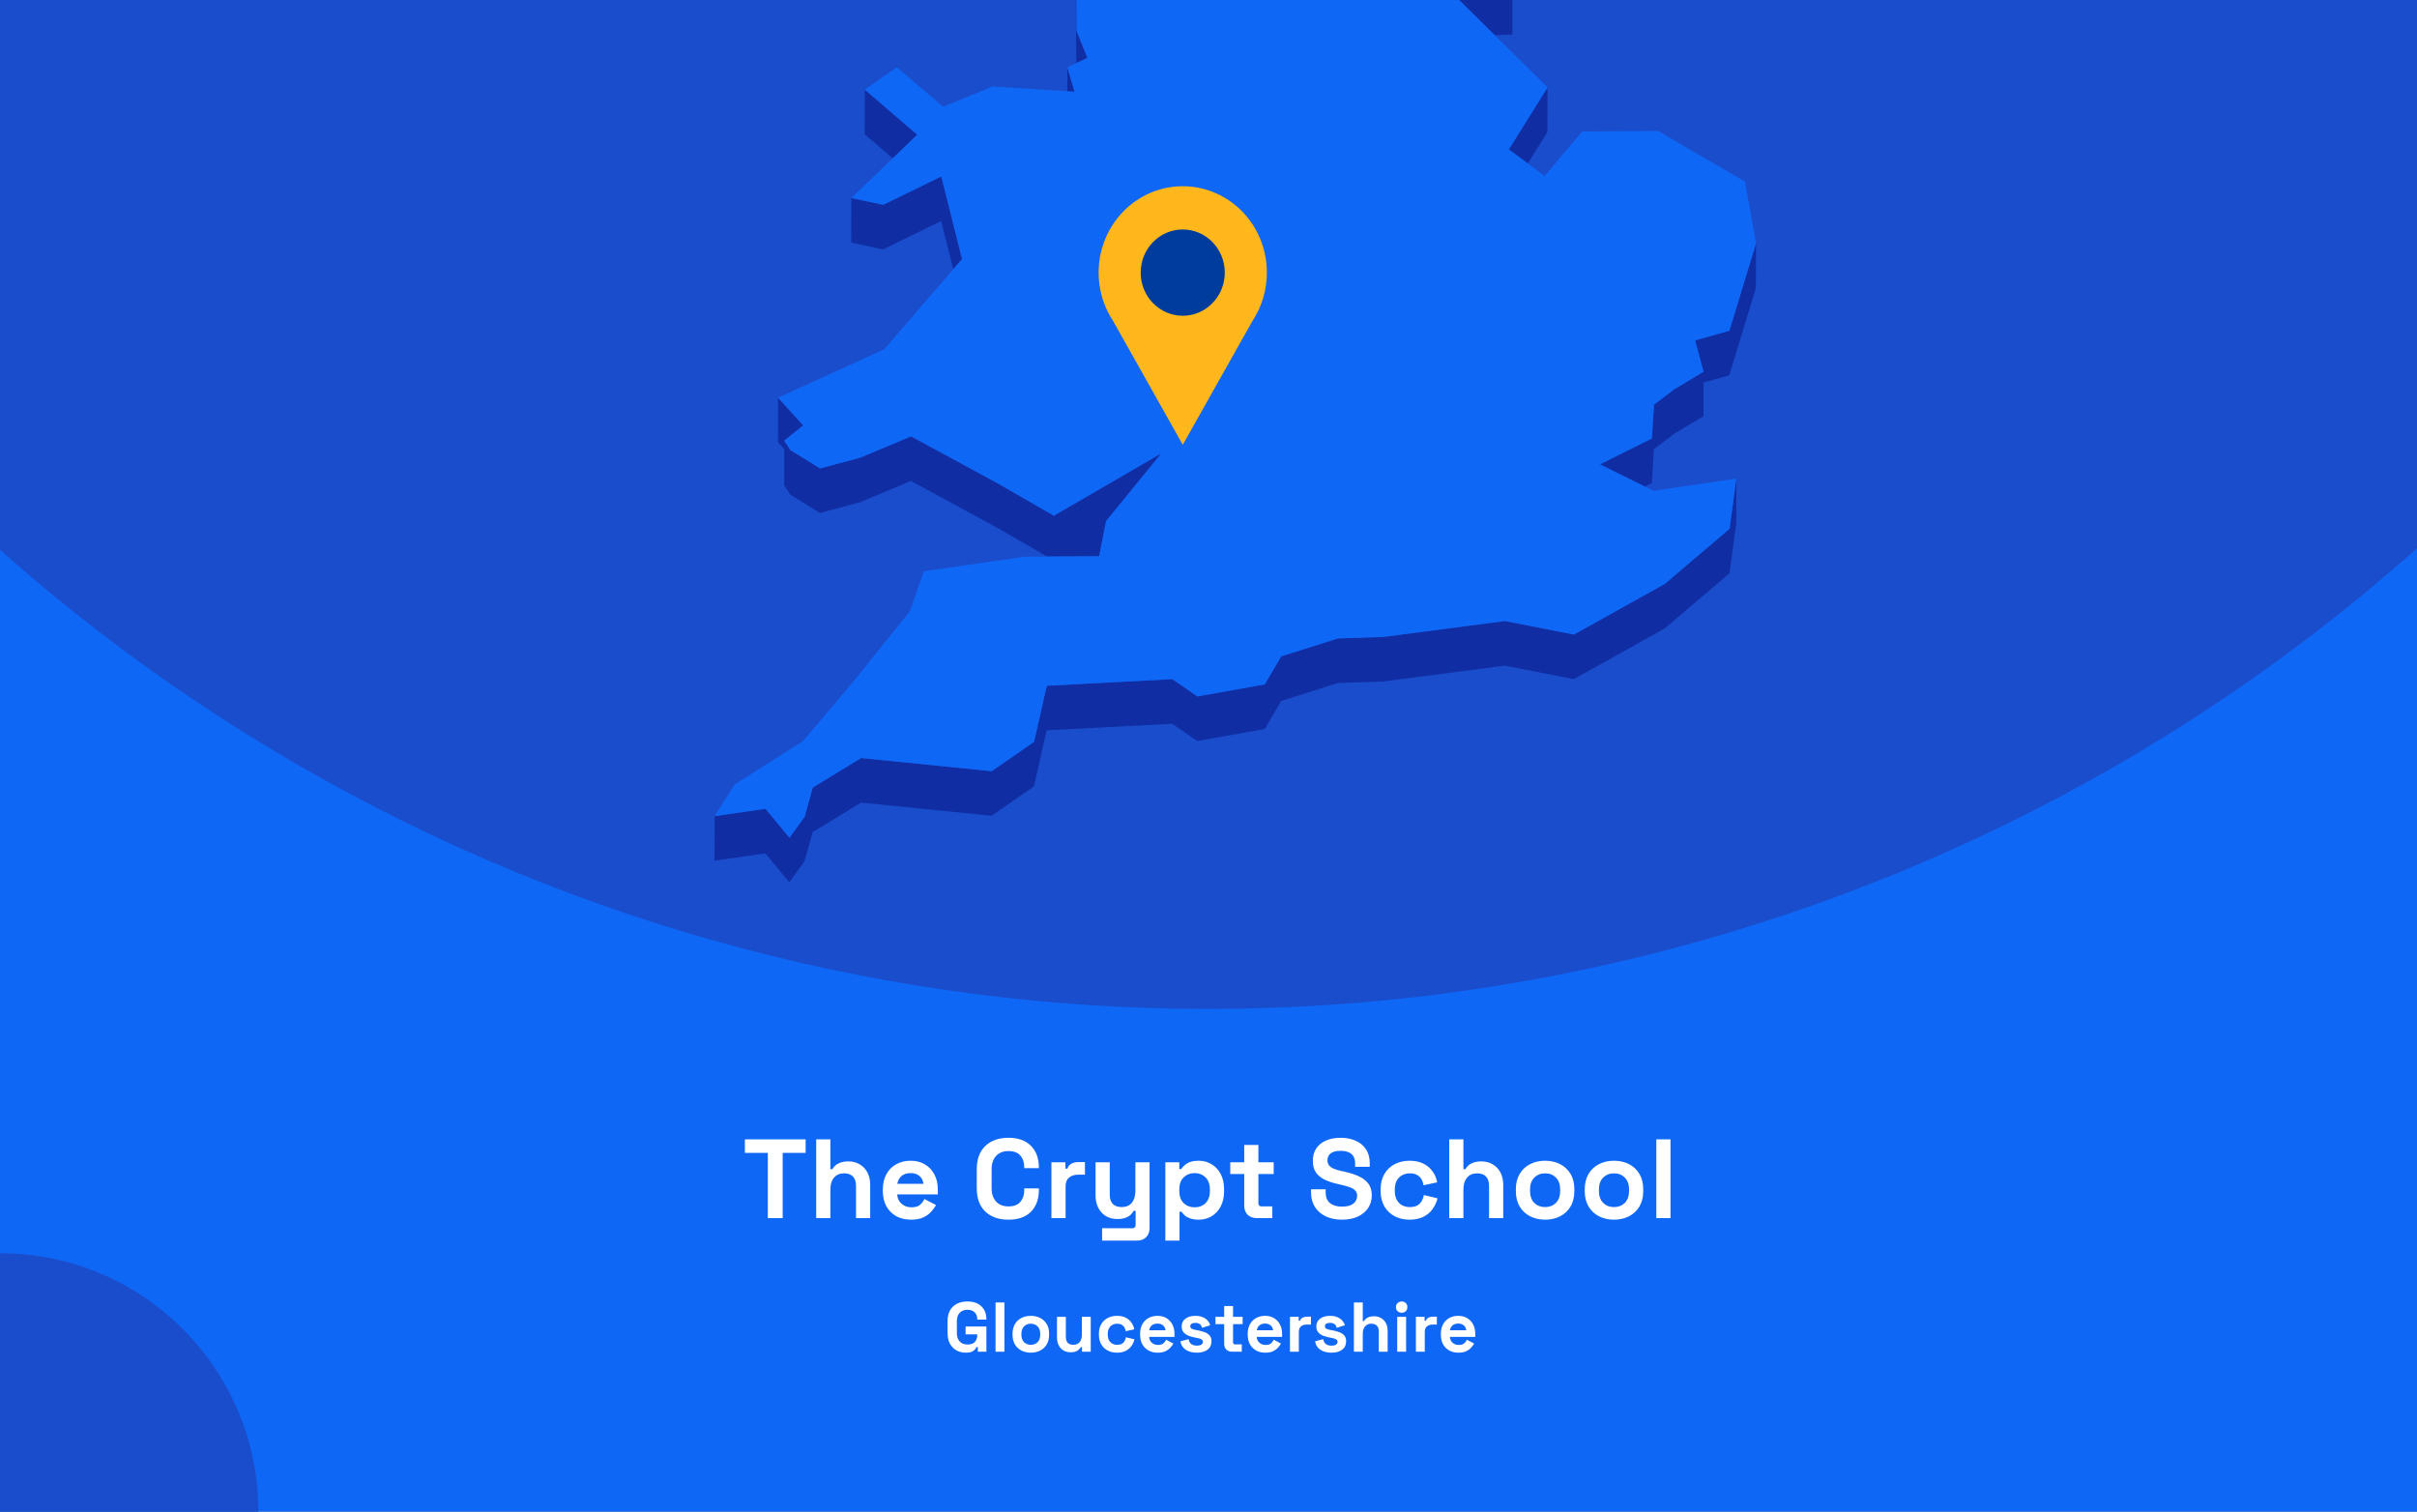 <?xml version="1.0" encoding="utf-8"?>
<svg xmlns="http://www.w3.org/2000/svg" fill="none" height="860" viewBox="0 0 1375 860" width="1375">
<rect x="0" y="0" width="1375" height="860" fill="#808080" stroke="none"/>
<g clip-path="url(#clip0_1671_2037)">
<rect fill="#0F67F5" height="860" width="1375"/>
<circle cx="687" cy="-460" fill="#194DCC" r="1034"/>
<g clip-path="url(#clip1_1671_2037)">
<path d="M850.396 20.083L860.361 19.602L860.405 -5.766L844.233 -5.022L815.867 -14.076L844.19 13.96L850.396 20.083Z" fill="#102DA3"/>
<path d="M599.119 -53.7L588.891 -72.2L569.748 -107.846L569.66 -82.479L588.804 -46.833L599.075 -28.332L612.144 -25.533L612.056 -0.603L612.319 35.917L612.362 35.873L618.613 32.943L612.45 17.723L612.144 -25.971L626.13 -47.926L599.119 -53.7Z" fill="#102DA3"/>
<path d="M611.316 52.185L607.208 38.321L607.164 51.923L611.316 52.185Z" fill="#102DA3"/>
<path d="M521.802 76.634L491.994 51.004L491.906 76.371L507.859 90.061L521.802 76.634Z" fill="#102DA3"/>
<path d="M869.143 92.993L880.289 75.104L880.376 49.737L858.348 85.032L869.143 92.993Z" fill="#102DA3"/>
<path d="M484.258 138.04L502.396 141.889L535.396 125.75L542.301 153.13L547.284 147.356L535.483 100.383L502.484 116.522L484.302 112.673L484.258 138.04Z" fill="#102DA3"/>
<path d="M983.835 188.164L964.297 193.631L969.149 211.476L952.365 221.535L940.958 230.195L939.734 249.439L910.188 264.179L935.669 276.775L939.69 274.763L940.87 255.562L952.278 246.859L969.105 236.799L969.149 217.599L983.747 213.531L998.914 163.759L999.001 138.391L983.835 188.164Z" fill="#102DA3"/>
<path d="M449.508 281.366L466.423 291.863L489.326 285.739L518.216 273.581L567.649 300.435L595.71 316.618L599.468 316.574H603.271L625.3 316.443L628.097 302.141L629.233 296.499L660.659 257.923L599.512 293.393L567.737 275.068L518.304 248.257L489.369 260.372L466.51 266.495L449.552 255.998L446.143 250.706L456.895 242.003L442.646 226.257L442.559 251.581L446.143 255.561L446.099 276.074L449.508 281.366Z" fill="#102DA3"/>
<path d="M947.075 332.188L895.369 361.011L856.207 353.313L786.8 362.366L761.187 363.197L728.887 373.388L719.534 389.352L681.159 396.219L666.954 386.378L595.492 390.139L588.28 422.024L564.154 438.731L489.895 431.252L462.359 448.047L457.77 464.623L449.116 476.607L435.479 460.118L406.544 464.317L406.457 489.641L435.435 485.486L449.028 501.975L457.682 489.991L462.315 473.371L489.851 456.619L564.066 464.098L588.236 447.391L595.404 415.507L666.866 411.745L681.115 421.586L719.49 414.719L728.843 398.756L761.1 388.565L786.712 387.734L856.12 378.68L895.282 386.378L946.987 357.555L983.877 326.152L987.723 297.636L987.767 272.269L983.964 300.785L947.075 332.188Z" fill="#102DA3"/>
<path d="M939.731 249.439L940.955 230.195L952.363 221.535L969.146 211.476L964.295 193.631L983.832 188.164L998.999 138.391L992.661 103.314L943.228 74.492L900.089 74.798L878.716 100.122L869.144 92.992L858.348 85.032L880.376 49.737L850.393 20.083L844.187 13.96L815.864 -14.075L844.23 -5.022L860.402 -5.765L788.197 -113.489L750.303 -126.261L717.348 -218.108L715.118 -242.644L637.8 -305.057L623.77 -300.639L605.981 -295.041L596.759 -292.154L579.887 -298.015L606.025 -318.746L642.345 -333.53L627.092 -347.175L616.558 -356.535L672.591 -441.079L677.137 -466.271L694.532 -486.259L661.315 -515.869L570.315 -511.276L545.752 -498.855L519.877 -485.778L548.593 -528.334L545.97 -530.302L531.634 -540.842L595.229 -606.141L593.131 -618.082L597.764 -634.002L574.162 -633.827L499.509 -605.529L492.647 -623.374L478.617 -605.398L470.4 -626.523L458.949 -623.155L437.182 -549.458L452.83 -529.689L437.139 -529.602L421.142 -529.471L408.073 -467.146L421.011 -450.001L417.864 -428.745L414.586 -406.876L379.008 -387.457L382.592 -356.36L380.144 -351.462L369.305 -329.768L381.455 -325.176L446.448 -382.602L449.202 -373.986L446.405 -369.481L429.84 -342.627L419.219 -325.438L423.415 -303.614L421.404 -288.174L411.264 -208.792L422.715 -208.879L437.794 -271.248L445.181 -274.616L464.806 -262.151L494.09 -227.249L484.518 -213.209L467.384 -187.973L463.538 -158.801L450.688 -158.713L474.29 -119.131L481.327 -123.111L483.862 -144.368L511.66 -123.33L530.411 -140.038L568.786 -150.884L604.407 -164.355L584.171 -131.378L569.747 -107.847L588.891 -72.202L599.119 -53.701L626.13 -47.928L612.144 -25.972L612.45 17.721L618.612 32.942L612.362 35.872L612.318 35.916L607.205 38.321L611.313 52.186L607.161 51.923L564.765 49.212L536.53 60.671L510.087 38.278L491.992 51.005L521.8 76.635L507.857 90.062L484.299 112.674L502.481 116.523L535.481 100.384L547.282 147.357L542.299 153.131L503.05 198.661L442.646 226.259L456.895 242.004L446.142 250.708L449.552 256L466.51 266.497L489.369 260.373L518.304 248.258L567.737 275.069L599.512 293.395L660.659 257.924L629.233 296.5L628.097 302.142L625.3 316.444L603.271 316.575H599.468L595.71 316.619L582.86 316.706L525.559 325.016L517.648 347.628L485.567 387.604L456.807 421.588L417.864 446.343L406.543 464.318L435.478 460.12L449.115 476.608L457.769 464.625L462.358 448.048L489.894 431.253L564.153 438.732L588.279 422.025L595.491 390.141L666.953 386.379L681.158 396.22L719.533 389.353L728.886 373.389L761.186 363.199L786.799 362.368L856.206 353.314L895.368 361.012L947.074 332.189L983.963 300.786L987.766 272.27L940.605 279.224L935.667 276.775L910.185 264.178L939.731 249.439Z" fill="#0F67F5"/>
</g>
<g clip-path="url(#clip2_1671_2037)">
<path d="M720.699 155.106C720.707 147.429 718.961 139.856 715.601 132.996C712.241 126.136 707.36 120.181 701.35 115.608C695.34 111.034 688.369 107.971 680.996 106.663C673.623 105.355 666.054 105.839 658.897 108.077C651.739 110.314 645.193 114.243 639.783 119.547C634.374 124.851 630.251 131.383 627.747 138.617C625.244 145.852 624.428 153.589 625.366 161.206C626.304 168.823 628.969 176.108 633.148 182.477L653.008 217.76L672.856 253.056L692.716 217.76L712.551 182.527C717.878 174.428 720.716 164.877 720.699 155.106Z" fill="#FFB71B"/>
<path d="M672.843 179.639C686.055 179.639 696.765 168.649 696.765 155.092C696.765 141.536 686.055 130.546 672.843 130.546C659.632 130.546 648.922 141.536 648.922 155.092C648.922 168.649 659.632 179.639 672.843 179.639Z" fill="#003C9C"/>
</g>
<circle cx="147" cy="147" fill="#194DCC" r="147" transform="matrix(-1 0 0 1 147 713)"/>
<path d="M436.811 693V655.88H423.755V648.2H458.315V655.88H445.259V693H436.811ZM464.324 693V648.2H472.388V665.16H473.54C473.881 664.477 474.414 663.795 475.14 663.112C475.865 662.429 476.825 661.875 478.02 661.448C479.257 660.979 480.814 660.744 482.692 660.744C485.166 660.744 487.321 661.32 489.156 662.472C491.033 663.581 492.484 665.139 493.508 667.144C494.532 669.107 495.044 671.411 495.044 674.056V693H486.98V674.696C486.98 672.307 486.382 670.515 485.188 669.32C484.036 668.125 482.372 667.528 480.196 667.528C477.721 667.528 475.801 668.36 474.436 670.024C473.07 671.645 472.388 673.928 472.388 676.872V693H464.324ZM518.225 693.896C515.068 693.896 512.273 693.235 509.841 691.912C507.452 690.547 505.575 688.648 504.209 686.216C502.887 683.741 502.225 680.84 502.225 677.512V676.744C502.225 673.416 502.887 670.536 504.209 668.104C505.532 665.629 507.388 663.731 509.777 662.408C512.167 661.043 514.94 660.36 518.097 660.36C521.212 660.36 523.921 661.064 526.225 662.472C528.529 663.837 530.321 665.757 531.601 668.232C532.881 670.664 533.521 673.501 533.521 676.744V679.496H510.417C510.503 681.672 511.313 683.443 512.849 684.808C514.385 686.173 516.263 686.856 518.481 686.856C520.743 686.856 522.407 686.365 523.473 685.384C524.54 684.403 525.351 683.315 525.905 682.12L532.497 685.576C531.9 686.685 531.025 687.901 529.873 689.224C528.764 690.504 527.271 691.613 525.393 692.552C523.516 693.448 521.127 693.896 518.225 693.896ZM510.481 673.48H525.329C525.159 671.645 524.412 670.173 523.089 669.064C521.809 667.955 520.124 667.4 518.033 667.4C515.857 667.4 514.129 667.955 512.849 669.064C511.569 670.173 510.78 671.645 510.481 673.48ZM573.717 693.896C568.17 693.896 563.775 692.36 560.533 689.288C557.29 686.173 555.669 681.736 555.669 675.976V665.224C555.669 659.464 557.29 655.048 560.533 651.976C563.775 648.861 568.17 647.304 573.717 647.304C579.221 647.304 583.466 648.819 586.453 651.848C589.482 654.835 590.997 658.952 590.997 664.2V664.584H582.677V663.944C582.677 661.299 581.93 659.123 580.437 657.416C578.986 655.709 576.746 654.856 573.717 654.856C570.73 654.856 568.383 655.773 566.677 657.608C564.97 659.443 564.117 661.939 564.117 665.096V676.104C564.117 679.219 564.97 681.715 566.677 683.592C568.383 685.427 570.73 686.344 573.717 686.344C576.746 686.344 578.986 685.491 580.437 683.784C581.93 682.035 582.677 679.859 582.677 677.256V676.104H590.997V677C590.997 682.248 589.482 686.387 586.453 689.416C583.466 692.403 579.221 693.896 573.717 693.896ZM598.136 693V661.256H606.072V664.84H607.224C607.694 663.56 608.462 662.621 609.528 662.024C610.638 661.427 611.918 661.128 613.368 661.128H617.208V668.296H613.24C611.192 668.296 609.507 668.851 608.184 669.96C606.862 671.027 606.2 672.691 606.2 674.952V693H598.136ZM626.967 705.8V698.76H644.247C645.442 698.76 646.039 698.12 646.039 696.84V688.84H644.887C644.546 689.565 644.013 690.291 643.287 691.016C642.562 691.741 641.581 692.339 640.343 692.808C639.106 693.277 637.527 693.512 635.607 693.512C633.133 693.512 630.957 692.957 629.079 691.848C627.245 690.696 625.815 689.117 624.791 687.112C623.767 685.107 623.255 682.803 623.255 680.2V661.256H631.319V679.56C631.319 681.949 631.895 683.741 633.047 684.936C634.242 686.131 635.927 686.728 638.103 686.728C640.578 686.728 642.498 685.917 643.863 684.296C645.229 682.632 645.911 680.328 645.911 677.384V661.256H653.975V698.632C653.975 700.808 653.335 702.536 652.055 703.816C650.775 705.139 649.069 705.8 646.935 705.8H626.967ZM662.949 705.8V661.256H670.885V665.096H672.037C672.762 663.859 673.893 662.771 675.429 661.832C676.965 660.851 679.162 660.36 682.021 660.36C684.581 660.36 686.949 661 689.125 662.28C691.301 663.517 693.05 665.352 694.373 667.784C695.695 670.216 696.357 673.16 696.357 676.616V677.64C696.357 681.096 695.695 684.04 694.373 686.472C693.05 688.904 691.301 690.76 689.125 692.04C686.949 693.277 684.581 693.896 682.021 693.896C680.101 693.896 678.479 693.661 677.157 693.192C675.877 692.765 674.831 692.211 674.021 691.528C673.253 690.803 672.634 690.077 672.165 689.352H671.013V705.8H662.949ZM679.589 686.856C682.106 686.856 684.175 686.067 685.797 684.488C687.461 682.867 688.293 680.52 688.293 677.448V676.808C688.293 673.736 687.461 671.411 685.797 669.832C684.133 668.211 682.063 667.4 679.589 667.4C677.114 667.4 675.045 668.211 673.381 669.832C671.717 671.411 670.885 673.736 670.885 676.808V677.448C670.885 680.52 671.717 682.867 673.381 684.488C675.045 686.067 677.114 686.856 679.589 686.856ZM714.859 693C712.768 693 711.061 692.36 709.739 691.08C708.459 689.757 707.819 688.008 707.819 685.832V667.912H699.883V661.256H707.819V651.4H715.883V661.256H724.587V667.912H715.883V684.424C715.883 685.704 716.48 686.344 717.675 686.344H723.819V693H714.859ZM763.432 693.896C759.976 693.896 756.926 693.277 754.28 692.04C751.635 690.803 749.566 689.032 748.072 686.728C746.579 684.424 745.832 681.651 745.832 678.408V676.616H754.152V678.408C754.152 681.096 754.984 683.123 756.648 684.488C758.312 685.811 760.574 686.472 763.432 686.472C766.334 686.472 768.488 685.896 769.896 684.744C771.347 683.592 772.072 682.12 772.072 680.328C772.072 679.091 771.71 678.088 770.984 677.32C770.302 676.552 769.278 675.933 767.912 675.464C766.59 674.952 764.968 674.483 763.048 674.056L761.576 673.736C758.504 673.053 755.859 672.2 753.64 671.176C751.464 670.109 749.779 668.723 748.584 667.016C747.432 665.309 746.856 663.091 746.856 660.36C746.856 657.629 747.496 655.304 748.776 653.384C750.099 651.421 751.934 649.928 754.28 648.904C756.67 647.837 759.464 647.304 762.664 647.304C765.864 647.304 768.702 647.859 771.176 648.968C773.694 650.035 775.656 651.656 777.064 653.832C778.515 655.965 779.24 658.653 779.24 661.896V663.816H770.92V661.896C770.92 660.189 770.579 658.824 769.896 657.8C769.256 656.733 768.318 655.965 767.08 655.496C765.843 654.984 764.371 654.728 762.664 654.728C760.104 654.728 758.206 655.219 756.968 656.2C755.774 657.139 755.176 658.44 755.176 660.104C755.176 661.213 755.454 662.152 756.008 662.92C756.606 663.688 757.48 664.328 758.632 664.84C759.784 665.352 761.256 665.8 763.048 666.184L764.52 666.504C767.72 667.187 770.494 668.061 772.84 669.128C775.23 670.195 777.086 671.603 778.408 673.352C779.731 675.101 780.392 677.341 780.392 680.072C780.392 682.803 779.688 685.213 778.28 687.304C776.915 689.352 774.952 690.973 772.392 692.168C769.875 693.32 766.888 693.896 763.432 693.896ZM801.861 693.896C798.789 693.896 795.994 693.256 793.477 691.976C791.002 690.696 789.039 688.84 787.589 686.408C786.138 683.976 785.413 681.032 785.413 677.576V676.68C785.413 673.224 786.138 670.28 787.589 667.848C789.039 665.416 791.002 663.56 793.477 662.28C795.994 661 798.789 660.36 801.861 660.36C804.89 660.36 807.493 660.893 809.669 661.96C811.845 663.027 813.594 664.499 814.917 666.376C816.282 668.211 817.178 670.301 817.605 672.648L809.797 674.312C809.626 673.032 809.242 671.88 808.645 670.856C808.047 669.832 807.194 669.021 806.085 668.424C805.018 667.827 803.674 667.528 802.053 667.528C800.431 667.528 798.959 667.891 797.637 668.616C796.357 669.299 795.333 670.344 794.565 671.752C793.839 673.117 793.477 674.803 793.477 676.808V677.448C793.477 679.453 793.839 681.16 794.565 682.568C795.333 683.933 796.357 684.979 797.637 685.704C798.959 686.387 800.431 686.728 802.053 686.728C804.485 686.728 806.319 686.109 807.557 684.872C808.837 683.592 809.647 681.928 809.989 679.88L817.797 681.736C817.242 683.997 816.282 686.067 814.917 687.944C813.594 689.779 811.845 691.229 809.669 692.296C807.493 693.363 804.89 693.896 801.861 693.896ZM824.449 693V648.2H832.513V665.16H833.665C834.006 664.477 834.539 663.795 835.265 663.112C835.99 662.429 836.95 661.875 838.145 661.448C839.382 660.979 840.939 660.744 842.817 660.744C845.291 660.744 847.446 661.32 849.281 662.472C851.158 663.581 852.609 665.139 853.633 667.144C854.657 669.107 855.169 671.411 855.169 674.056V693H847.105V674.696C847.105 672.307 846.507 670.515 845.313 669.32C844.161 668.125 842.497 667.528 840.321 667.528C837.846 667.528 835.926 668.36 834.561 670.024C833.195 671.645 832.513 673.928 832.513 676.872V693H824.449ZM878.99 693.896C875.833 693.896 872.996 693.256 870.478 691.976C867.961 690.696 865.977 688.84 864.526 686.408C863.076 683.976 862.35 681.053 862.35 677.64V676.616C862.35 673.203 863.076 670.28 864.526 667.848C865.977 665.416 867.961 663.56 870.478 662.28C872.996 661 875.833 660.36 878.99 660.36C882.148 660.36 884.985 661 887.502 662.28C890.02 663.56 892.004 665.416 893.454 667.848C894.905 670.28 895.63 673.203 895.63 676.616V677.64C895.63 681.053 894.905 683.976 893.454 686.408C892.004 688.84 890.02 690.696 887.502 691.976C884.985 693.256 882.148 693.896 878.99 693.896ZM878.99 686.728C881.465 686.728 883.513 685.939 885.134 684.36C886.756 682.739 887.566 680.435 887.566 677.448V676.808C887.566 673.821 886.756 671.539 885.134 669.96C883.556 668.339 881.508 667.528 878.99 667.528C876.516 667.528 874.468 668.339 872.846 669.96C871.225 671.539 870.414 673.821 870.414 676.808V677.448C870.414 680.435 871.225 682.739 872.846 684.36C874.468 685.939 876.516 686.728 878.99 686.728ZM918.178 693.896C915.02 693.896 912.183 693.256 909.666 691.976C907.148 690.696 905.164 688.84 903.714 686.408C902.263 683.976 901.538 681.053 901.538 677.64V676.616C901.538 673.203 902.263 670.28 903.714 667.848C905.164 665.416 907.148 663.56 909.666 662.28C912.183 661 915.02 660.36 918.178 660.36C921.335 660.36 924.172 661 926.69 662.28C929.207 663.56 931.191 665.416 932.642 667.848C934.092 670.28 934.818 673.203 934.818 676.616V677.64C934.818 681.053 934.092 683.976 932.642 686.408C931.191 688.84 929.207 690.696 926.69 691.976C924.172 693.256 921.335 693.896 918.178 693.896ZM918.178 686.728C920.652 686.728 922.7 685.939 924.322 684.36C925.943 682.739 926.754 680.435 926.754 677.448V676.808C926.754 673.821 925.943 671.539 924.322 669.96C922.743 668.339 920.695 667.528 918.178 667.528C915.703 667.528 913.655 668.339 912.034 669.96C910.412 671.539 909.602 673.821 909.602 676.808V677.448C909.602 680.435 910.412 682.739 912.034 684.36C913.655 685.939 915.703 686.728 918.178 686.728ZM942.261 693V648.2H950.325V693H942.261Z" fill="white"/>
<path d="M549.386 769.56C547.466 769.56 545.72 769.133 544.146 768.28C542.6 767.4 541.36 766.133 540.426 764.48C539.52 762.8 539.066 760.76 539.066 758.36V751.64C539.066 748.04 540.08 745.28 542.106 743.36C544.133 741.413 546.88 740.44 550.346 740.44C553.786 740.44 556.44 741.36 558.306 743.2C560.2 745.013 561.146 747.48 561.146 750.6V750.76H555.946V750.44C555.946 749.453 555.733 748.56 555.306 747.76C554.906 746.96 554.293 746.333 553.466 745.88C552.64 745.4 551.6 745.16 550.346 745.16C548.48 745.16 547.013 745.733 545.946 746.88C544.88 748.027 544.346 749.587 544.346 751.56V758.44C544.346 760.387 544.88 761.96 545.946 763.16C547.013 764.333 548.506 764.92 550.426 764.92C552.346 764.92 553.746 764.413 554.626 763.4C555.506 762.387 555.946 761.107 555.946 759.56V759.16H549.306V754.68H561.146V769H556.266V766.32H555.546C555.36 766.773 555.053 767.253 554.626 767.76C554.226 768.267 553.613 768.693 552.786 769.04C551.96 769.387 550.826 769.56 549.386 769.56ZM566.351 769V741H571.391V769H566.351ZM586.416 769.56C584.442 769.56 582.669 769.16 581.096 768.36C579.522 767.56 578.282 766.4 577.376 764.88C576.469 763.36 576.016 761.533 576.016 759.4V758.76C576.016 756.627 576.469 754.8 577.376 753.28C578.282 751.76 579.522 750.6 581.096 749.8C582.669 749 584.442 748.6 586.416 748.6C588.389 748.6 590.162 749 591.736 749.8C593.309 750.6 594.549 751.76 595.456 753.28C596.362 754.8 596.816 756.627 596.816 758.76V759.4C596.816 761.533 596.362 763.36 595.456 764.88C594.549 766.4 593.309 767.56 591.736 768.36C590.162 769.16 588.389 769.56 586.416 769.56ZM586.416 765.08C587.962 765.08 589.242 764.587 590.256 763.6C591.269 762.587 591.776 761.147 591.776 759.28V758.88C591.776 757.013 591.269 755.587 590.256 754.6C589.269 753.587 587.989 753.08 586.416 753.08C584.869 753.08 583.589 753.587 582.576 754.6C581.562 755.587 581.056 757.013 581.056 758.88V759.28C581.056 761.147 581.562 762.587 582.576 763.6C583.589 764.587 584.869 765.08 586.416 765.08ZM609.028 769.32C607.481 769.32 606.121 768.973 604.948 768.28C603.801 767.56 602.908 766.573 602.268 765.32C601.628 764.067 601.308 762.627 601.308 761V749.16H606.348V760.6C606.348 762.093 606.708 763.213 607.428 763.96C608.175 764.707 609.228 765.08 610.588 765.08C612.135 765.08 613.335 764.573 614.188 763.56C615.041 762.52 615.468 761.08 615.468 759.24V749.16H620.508V769H615.548V766.4H614.828C614.508 767.067 613.908 767.72 613.028 768.36C612.148 769 610.815 769.32 609.028 769.32ZM635.436 769.56C633.516 769.56 631.77 769.16 630.196 768.36C628.65 767.56 627.423 766.4 626.516 764.88C625.61 763.36 625.156 761.52 625.156 759.36V758.8C625.156 756.64 625.61 754.8 626.516 753.28C627.423 751.76 628.65 750.6 630.196 749.8C631.77 749 633.516 748.6 635.436 748.6C637.33 748.6 638.956 748.933 640.316 749.6C641.676 750.267 642.77 751.187 643.596 752.36C644.45 753.507 645.01 754.813 645.276 756.28L640.396 757.32C640.29 756.52 640.05 755.8 639.676 755.16C639.303 754.52 638.77 754.013 638.076 753.64C637.41 753.267 636.57 753.08 635.556 753.08C634.543 753.08 633.623 753.307 632.796 753.76C631.996 754.187 631.356 754.84 630.876 755.72C630.423 756.573 630.196 757.627 630.196 758.88V759.28C630.196 760.533 630.423 761.6 630.876 762.48C631.356 763.333 631.996 763.987 632.796 764.44C633.623 764.867 634.543 765.08 635.556 765.08C637.076 765.08 638.223 764.693 638.996 763.92C639.796 763.12 640.303 762.08 640.516 760.8L645.396 761.96C645.05 763.373 644.45 764.667 643.596 765.84C642.77 766.987 641.676 767.893 640.316 768.56C638.956 769.227 637.33 769.56 635.436 769.56ZM658.594 769.56C656.621 769.56 654.874 769.147 653.354 768.32C651.861 767.467 650.687 766.28 649.834 764.76C649.007 763.213 648.594 761.4 648.594 759.32V758.84C648.594 756.76 649.007 754.96 649.834 753.44C650.661 751.893 651.821 750.707 653.314 749.88C654.807 749.027 656.541 748.6 658.514 748.6C660.461 748.6 662.154 749.04 663.594 749.92C665.034 750.773 666.154 751.973 666.954 753.52C667.754 755.04 668.154 756.813 668.154 758.84V760.56H653.714C653.767 761.92 654.274 763.027 655.234 763.88C656.194 764.733 657.367 765.16 658.754 765.16C660.167 765.16 661.207 764.853 661.874 764.24C662.541 763.627 663.047 762.947 663.394 762.2L667.514 764.36C667.141 765.053 666.594 765.813 665.874 766.64C665.181 767.44 664.247 768.133 663.074 768.72C661.901 769.28 660.407 769.56 658.594 769.56ZM653.754 756.8H663.034C662.927 755.653 662.461 754.733 661.634 754.04C660.834 753.347 659.781 753 658.474 753C657.114 753 656.034 753.347 655.234 754.04C654.434 754.733 653.941 755.653 653.754 756.8ZM680.88 769.56C678.293 769.56 676.173 769 674.52 767.88C672.867 766.76 671.867 765.16 671.52 763.08L676.16 761.88C676.347 762.813 676.653 763.547 677.08 764.08C677.533 764.613 678.08 765 678.72 765.24C679.387 765.453 680.107 765.56 680.88 765.56C682.053 765.56 682.92 765.36 683.48 764.96C684.04 764.533 684.32 764.013 684.32 763.4C684.32 762.787 684.053 762.32 683.52 762C682.987 761.653 682.133 761.373 680.96 761.16L679.84 760.96C678.453 760.693 677.187 760.333 676.04 759.88C674.893 759.4 673.973 758.747 673.28 757.92C672.587 757.093 672.24 756.027 672.24 754.72C672.24 752.747 672.96 751.24 674.4 750.2C675.84 749.133 677.733 748.6 680.08 748.6C682.293 748.6 684.133 749.093 685.6 750.08C687.067 751.067 688.027 752.36 688.48 753.96L683.8 755.4C683.587 754.387 683.147 753.667 682.48 753.24C681.84 752.813 681.04 752.6 680.08 752.6C679.12 752.6 678.387 752.773 677.88 753.12C677.373 753.44 677.12 753.893 677.12 754.48C677.12 755.12 677.387 755.6 677.92 755.92C678.453 756.213 679.173 756.44 680.08 756.6L681.2 756.8C682.693 757.067 684.04 757.427 685.24 757.88C686.467 758.307 687.427 758.933 688.12 759.76C688.84 760.56 689.2 761.653 689.2 763.04C689.2 765.12 688.44 766.733 686.92 767.88C685.427 769 683.413 769.56 680.88 769.56ZM700.826 769C699.519 769 698.452 768.6 697.626 767.8C696.826 766.973 696.426 765.88 696.426 764.52V753.32H691.466V749.16H696.426V743H701.466V749.16H706.906V753.32H701.466V763.64C701.466 764.44 701.839 764.84 702.586 764.84H706.426V769H700.826ZM719.805 769.56C717.832 769.56 716.085 769.147 714.565 768.32C713.072 767.467 711.898 766.28 711.045 764.76C710.218 763.213 709.805 761.4 709.805 759.32V758.84C709.805 756.76 710.218 754.96 711.045 753.44C711.872 751.893 713.032 750.707 714.525 749.88C716.018 749.027 717.752 748.6 719.725 748.6C721.672 748.6 723.365 749.04 724.805 749.92C726.245 750.773 727.365 751.973 728.165 753.52C728.965 755.04 729.365 756.813 729.365 758.84V760.56H714.925C714.978 761.92 715.485 763.027 716.445 763.88C717.405 764.733 718.578 765.16 719.965 765.16C721.378 765.16 722.418 764.853 723.085 764.24C723.752 763.627 724.258 762.947 724.605 762.2L728.725 764.36C728.352 765.053 727.805 765.813 727.085 766.64C726.392 767.44 725.458 768.133 724.285 768.72C723.112 769.28 721.618 769.56 719.805 769.56ZM714.965 756.8H724.245C724.138 755.653 723.672 754.733 722.845 754.04C722.045 753.347 720.992 753 719.685 753C718.325 753 717.245 753.347 716.445 754.04C715.645 754.733 715.152 755.653 714.965 756.8ZM733.851 769V749.16H738.811V751.4H739.531C739.824 750.6 740.304 750.013 740.971 749.64C741.664 749.267 742.464 749.08 743.371 749.08H745.771V753.56H743.291C742.011 753.56 740.957 753.907 740.131 754.6C739.304 755.267 738.891 756.307 738.891 757.72V769H733.851ZM757.481 769.56C754.895 769.56 752.775 769 751.121 767.88C749.468 766.76 748.468 765.16 748.121 763.08L752.761 761.88C752.948 762.813 753.255 763.547 753.681 764.08C754.135 764.613 754.681 765 755.321 765.24C755.988 765.453 756.708 765.56 757.481 765.56C758.655 765.56 759.521 765.36 760.081 764.96C760.641 764.533 760.921 764.013 760.921 763.4C760.921 762.787 760.655 762.32 760.121 762C759.588 761.653 758.735 761.373 757.561 761.16L756.441 760.96C755.055 760.693 753.788 760.333 752.641 759.88C751.495 759.4 750.575 758.747 749.881 757.92C749.188 757.093 748.841 756.027 748.841 754.72C748.841 752.747 749.561 751.24 751.001 750.2C752.441 749.133 754.335 748.6 756.681 748.6C758.895 748.6 760.735 749.093 762.201 750.08C763.668 751.067 764.628 752.36 765.081 753.96L760.401 755.4C760.188 754.387 759.748 753.667 759.081 753.24C758.441 752.813 757.641 752.6 756.681 752.6C755.721 752.6 754.988 752.773 754.481 753.12C753.975 753.44 753.721 753.893 753.721 754.48C753.721 755.12 753.988 755.6 754.521 755.92C755.055 756.213 755.775 756.44 756.681 756.6L757.801 756.8C759.295 757.067 760.641 757.427 761.841 757.88C763.068 758.307 764.028 758.933 764.721 759.76C765.441 760.56 765.801 761.653 765.801 763.04C765.801 765.12 765.041 766.733 763.521 767.88C762.028 769 760.015 769.56 757.481 769.56ZM770.218 769V741H775.258V751.6H775.978C776.191 751.173 776.525 750.747 776.978 750.32C777.431 749.893 778.031 749.547 778.778 749.28C779.551 748.987 780.525 748.84 781.698 748.84C783.245 748.84 784.591 749.2 785.738 749.92C786.911 750.613 787.818 751.587 788.458 752.84C789.098 754.067 789.418 755.507 789.418 757.16V769H784.378V757.56C784.378 756.067 784.005 754.947 783.258 754.2C782.538 753.453 781.498 753.08 780.138 753.08C778.591 753.08 777.391 753.6 776.538 754.64C775.685 755.653 775.258 757.08 775.258 758.92V769H770.218ZM794.866 769V749.16H799.906V769H794.866ZM797.386 746.84C796.48 746.84 795.706 746.547 795.066 745.96C794.453 745.373 794.146 744.6 794.146 743.64C794.146 742.68 794.453 741.907 795.066 741.32C795.706 740.733 796.48 740.44 797.386 740.44C798.32 740.44 799.093 740.733 799.706 741.32C800.32 741.907 800.626 742.68 800.626 743.64C800.626 744.6 800.32 745.373 799.706 745.96C799.093 746.547 798.32 746.84 797.386 746.84ZM805.491 769V749.16H810.451V751.4H811.171C811.465 750.6 811.945 750.013 812.611 749.64C813.305 749.267 814.105 749.08 815.011 749.08H817.411V753.56H814.931C813.651 753.56 812.598 753.907 811.771 754.6C810.945 755.267 810.531 756.307 810.531 757.72V769H805.491ZM829.688 769.56C827.714 769.56 825.968 769.147 824.448 768.32C822.954 767.467 821.781 766.28 820.928 764.76C820.101 763.213 819.688 761.4 819.688 759.32V758.84C819.688 756.76 820.101 754.96 820.928 753.44C821.754 751.893 822.914 750.707 824.408 749.88C825.901 749.027 827.634 748.6 829.608 748.6C831.554 748.6 833.248 749.04 834.688 749.92C836.128 750.773 837.248 751.973 838.048 753.52C838.848 755.04 839.248 756.813 839.248 758.84V760.56H824.808C824.861 761.92 825.368 763.027 826.328 763.88C827.288 764.733 828.461 765.16 829.848 765.16C831.261 765.16 832.301 764.853 832.968 764.24C833.634 763.627 834.141 762.947 834.488 762.2L838.608 764.36C838.234 765.053 837.688 765.813 836.968 766.64C836.274 767.44 835.341 768.133 834.168 768.72C832.994 769.28 831.501 769.56 829.688 769.56ZM824.848 756.8H834.128C834.021 755.653 833.554 754.733 832.728 754.04C831.928 753.347 830.874 753 829.568 753C828.208 753 827.128 753.347 826.328 754.04C825.528 754.733 825.034 755.653 824.848 756.8Z" fill="white"/>
</g>
<defs>
<clipPath id="clip0_1671_2037">
<rect fill="white" height="860" width="1375"/>
</clipPath>
<clipPath id="clip1_1671_2037">
<rect fill="white" height="1135.98" transform="translate(240.5 -634)" width="758.5"/>
</clipPath>
<clipPath id="clip2_1671_2037">
<rect fill="white" height="147.092" transform="translate(625 106)" width="95.699"/>
</clipPath>
</defs>
</svg>